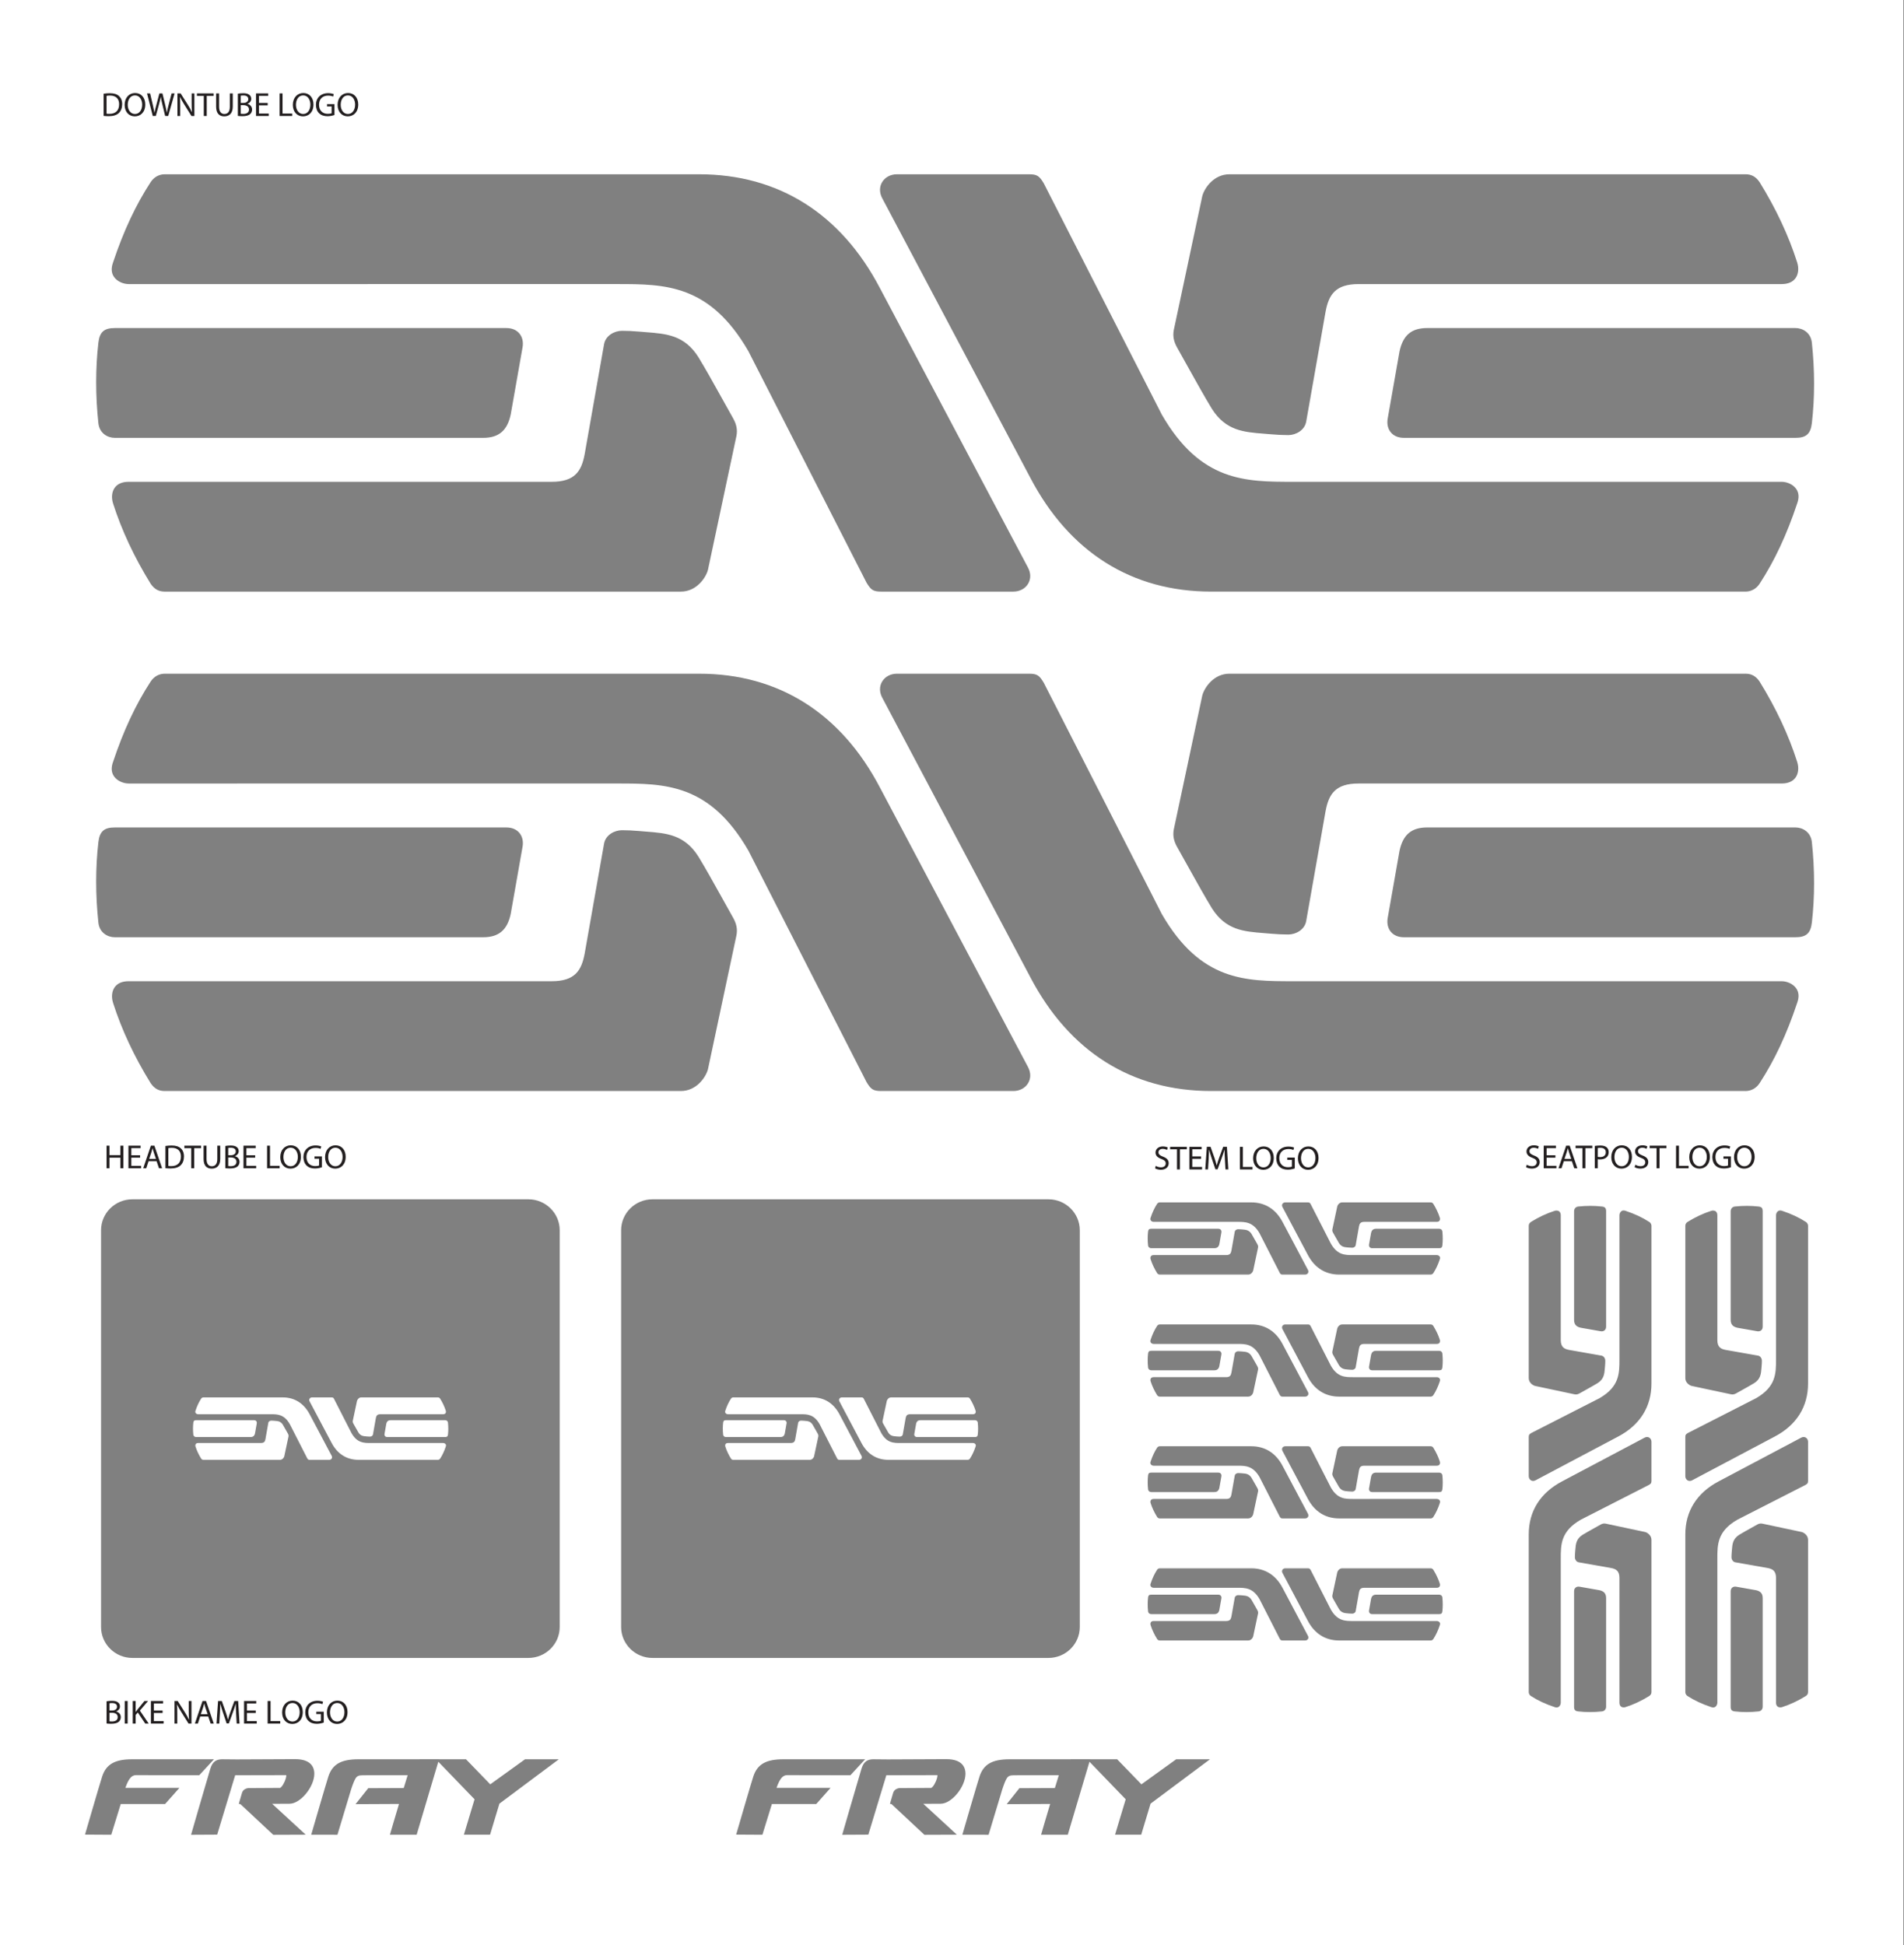 <svg xml:space="preserve" style="enable-background:new 0 0 681.487 696.309;" viewBox="0 0 681.487 696.309" height="696.309px" width="681.487px" y="0px" x="0px" xmlns:xlink="http://www.w3.org/1999/xlink" xmlns="http://www.w3.org/2000/svg" version="1.1">
<rect x="0" y="0" width="681.487" height="696.309" fill="#808080" stroke="none"/>
<style type="text/css">
	.st0{fill:#FFFFFF;}
	.st1{fill:#231F20;}
</style>
<g id="Layer_1">
	<g id="Background">
	</g>
	<g id="Layer_7">
	</g>
	<g id="Layer_6">
	</g>
	<g id="Layer_5">
	</g>
	<g id="Layer_4">
	</g>
	<g id="Layer_3">
	</g>
	<g id="Layer_2_00000054238614959632697540000001073867721273850805_">
	</g>
	<g id="Layer_1_00000062173768654271009530000012388883113466295177_">
	</g>
</g>
<g id="OVERLAY">
	<path d="M-0.243,0v696.309h681.487V0H-0.243z M420.126,118.128l10.216-48.018l0.015-0.049
		c0.85-2.967,4.225-7.676,9.659-7.676h184.764c2.121,0,3.663,0.857,5,2.779c5.901,9.536,10.417,19.19,13.468,28.759
		c0.672,2.111,0.446,4.23-0.605,5.669c-1.018,1.391-2.695,2.096-4.983,2.096H486.262c-8.306,0-10.679,3.798-11.814,9.925
		l-6.929,39.297c-0.553,3.136-3.722,4.829-6.423,4.829c-1.939,0-3.961-0.096-6.179-0.292c-0.836-0.075-1.651-0.138-2.447-0.201
		c-7.377-0.575-13.749-1.073-18.735-8.959c-2.576-4.233-5.328-9.176-8.516-14.899c-1.241-2.229-2.536-4.553-3.89-6.959
		C420.092,122.23,419.721,120.287,420.126,118.128z M315.725,65.212c1.053-1.771,3.031-2.828,5.292-2.828h47.314
		c2.91,0,3.688,0.643,5.236,3.2l0.051,0.092l42.204,82.705l0.042,0.075c13.875,24.004,29.927,24.004,46.921,24.004l174.875-0.003
		c1.728,0,4.022,0.792,5.254,2.563c0.978,1.406,1.087,3.167,0.321,5.236c-3.702,11.13-8.1,20.53-13.431,28.693
		c-1.167,1.787-2.998,2.812-5.024,2.812h-191.293c-28.378,0-50.757-14.092-64.718-40.754l-52.975-100.001
		C314.731,69.052,314.702,66.934,315.725,65.212z M617.66,483.2l11.589,2.043c0.891,0.157,1.371,1.061,1.371,1.83
		c0,0.574-0.028,1.169-0.087,1.818l-0.058,0.719c-0.168,2.159-0.314,4.023-2.613,5.478c-1.247,0.758-2.705,1.57-4.394,2.511
		l-2.048,1.144c-0.476,0.268-0.904,0.393-1.35,0.393c-0.151,0-0.305-0.015-0.464-0.045l-14.145-3.008
		c-0.881-0.253-2.241-1.228-2.241-2.793v-54.485c0-0.602,0.245-1.041,0.793-1.421c2.805-1.736,5.647-3.066,8.463-3.963
		c0.229-0.073,0.459-0.11,0.682-0.11c0.359,0,0.681,0.096,0.931,0.279c0.393,0.288,0.593,0.764,0.593,1.417v44.645
		C614.682,482.139,615.872,482.868,617.66,483.2z M630.362,476.193c-0.277,0.232-0.637,0.354-1.041,0.354
		c-0.12,0-0.245-0.01-0.373-0.033l-7.084-1.248c-1.673-0.358-2.414-1.237-2.414-2.852v-38.878c0-0.729,0.47-1.56,1.499-1.665
		c1.454-0.154,2.907-0.231,4.317-0.231c1.411,0,2.805,0.077,4.145,0.231c1.108,0.127,1.501,0.563,1.501,1.665v41.331
		C630.912,475.433,630.721,475.891,630.362,476.193z M629.804,387.715c-1.167,1.787-2.998,2.812-5.024,2.812h-191.293
		c-28.378,0-50.757-14.092-64.718-40.754l-52.975-100.001c-1.064-1.955-1.092-4.072-0.069-5.794
		c1.053-1.771,3.031-2.828,5.292-2.828h47.314c2.91,0,3.688,0.643,5.236,3.2l0.051,0.092l42.204,82.705l0.042,0.075
		c13.875,24.004,29.927,24.004,46.921,24.004l174.875-0.003c1.728,0,4.022,0.792,5.254,2.563
		c0.978,1.406,1.087,3.167,0.321,5.236C639.534,370.152,635.135,379.552,629.804,387.715z M561.613,483.2l11.589,2.043
		c0.891,0.157,1.371,1.061,1.371,1.83c0,0.574-0.028,1.169-0.087,1.818l-0.058,0.719c-0.168,2.159-0.314,4.023-2.613,5.478
		c-1.247,0.758-2.705,1.57-4.394,2.511l-2.048,1.144c-0.476,0.268-0.904,0.393-1.35,0.393c-0.151,0-0.305-0.015-0.464-0.045
		l-14.145-3.008c-0.881-0.253-2.241-1.228-2.241-2.793v-54.485c0-0.602,0.245-1.041,0.793-1.421
		c2.805-1.736,5.647-3.066,8.463-3.963c0.229-0.073,0.459-0.11,0.682-0.11c0.359,0,0.681,0.096,0.931,0.279
		c0.393,0.288,0.593,0.764,0.593,1.417v44.645C558.635,482.139,559.825,482.868,561.613,483.2z M574.314,476.193
		c-0.277,0.232-0.637,0.354-1.041,0.354c-0.12,0-0.245-0.01-0.373-0.033l-7.084-1.248c-1.673-0.358-2.414-1.237-2.414-2.852
		v-38.878c0-0.729,0.47-1.56,1.499-1.665c1.454-0.154,2.907-0.231,4.317-0.231c1.411,0,2.805,0.077,4.145,0.231
		c1.108,0.127,1.501,0.563,1.501,1.665v41.331C574.864,475.433,574.673,475.891,574.314,476.193z M515.344,538.037
		c-0.638,1.914-1.395,3.533-2.314,4.94c-0.221,0.339-0.569,0.533-0.956,0.533h-32.783c-4.908,0-8.778-2.437-11.191-7.045
		l-9.079-17.137c-0.201-0.37-0.205-0.774-0.008-1.105c0.201-0.338,0.576-0.539,1.004-0.539h8.108
		c0.543,0,0.716,0.143,0.994,0.603l7.246,14.196c2.349,4.065,5.068,4.065,7.947,4.065l29.97-0.001
		c0.325,0,0.758,0.151,0.993,0.488C515.465,537.308,515.488,537.645,515.344,538.037z M515.226,567.932
		c-0.134,0.185-0.408,0.406-0.944,0.406h-25.947c-1.351,0-1.724,0.59-1.913,1.608l-1.187,6.734
		c-0.106,0.599-0.704,0.922-1.213,0.922c-0.365,0-0.723-0.021-1.068-0.051l-0.419-0.034
		c-1.294-0.102-2.412-0.19-3.297-1.588c-0.44-0.723-0.919-1.582-1.455-2.545l-0.675-1.206
		c-0.222-0.396-0.292-0.764-0.219-1.156l1.75-8.223c0.162-0.565,0.778-1.423,1.77-1.423h31.665
		c0.399,0,0.701,0.167,0.95,0.525c1.02,1.648,1.798,3.311,2.323,4.959C515.473,567.256,515.428,567.657,515.226,567.932z
		 M410.923,533.071c-0.181-1.709-0.181-3.375,0.001-4.95c0.082-0.724,0.395-1.005,1.116-1.005h24.02
		c0.375,0,0.682,0.129,0.887,0.373c0.206,0.246,0.283,0.581,0.219,0.944l-0.725,4.118c-0.224,1.046-0.797,1.527-1.806,1.527
		h-22.595C411.551,534.078,410.993,533.763,410.923,533.071z M412.04,570.809h24.02c0.375,0,0.682,0.129,0.887,0.373
		c0.206,0.246,0.283,0.581,0.219,0.944l-0.725,4.118c-0.224,1.046-0.797,1.527-1.806,1.527h-22.595
		c-0.489,0-1.047-0.315-1.117-1.007c-0.181-1.709-0.181-3.375,0.001-4.95
		C411.006,571.09,411.319,570.809,412.04,570.809z M442.865,481.049h-29.97c-0.325,0-0.758-0.15-0.993-0.487
		c-0.19-0.274-0.213-0.61-0.069-1.002c0.637-1.913,1.395-3.532,2.314-4.94c0.222-0.339,0.57-0.533,0.955-0.533h32.784
		c4.908,0,8.778,2.436,11.191,7.045l9.079,17.137c0.201,0.371,0.205,0.774,0.008,1.104c-0.201,0.338-0.576,0.54-1.004,0.54
		h-8.108c-0.543,0-0.716-0.143-0.995-0.602l-7.245-14.197C448.463,481.049,445.744,481.049,442.865,481.049z
		 M450.288,490.268l-1.75,8.224c-0.162,0.564-0.778,1.422-1.771,1.422h-31.664c-0.398,0-0.7-0.167-0.95-0.525
		c-1.019-1.648-1.798-3.311-2.322-4.959c-0.127-0.396-0.082-0.797,0.12-1.073c0.135-0.184,0.409-0.406,0.945-0.406h25.946
		c1.351,0,1.724-0.589,1.913-1.607l1.187-6.734c0.106-0.598,0.704-0.921,1.213-0.921c0.365,0,0.723,0.02,1.069,0.05
		l0.418,0.035c1.294,0.101,2.412,0.188,3.297,1.587c0.44,0.723,0.919,1.582,1.455,2.545l0.675,1.206
		C450.291,489.509,450.361,489.876,450.288,490.268z M411.951,449.664c0.135-0.184,0.409-0.406,0.945-0.406h25.946
		c1.351,0,1.724-0.589,1.913-1.607l1.187-6.734c0.106-0.598,0.704-0.921,1.213-0.921c0.365,0,0.723,0.02,1.069,0.05
		l0.418,0.035c1.294,0.101,2.412,0.188,3.297,1.587c0.44,0.723,0.919,1.582,1.455,2.545l0.675,1.206
		c0.222,0.397,0.292,0.764,0.219,1.156l-1.75,8.224c-0.162,0.564-0.778,1.422-1.771,1.422h-31.664
		c-0.398,0-0.7-0.167-0.95-0.525c-1.019-1.648-1.798-3.311-2.322-4.959
		C411.704,450.341,411.749,449.94,411.951,449.664z M458.057,455.619l-7.245-14.197
		c-2.349-4.065-5.068-4.065-7.947-4.065h-29.97c-0.325,0-0.758-0.15-0.993-0.487c-0.19-0.274-0.213-0.61-0.069-1.002
		c0.637-1.913,1.395-3.532,2.314-4.94c0.222-0.339,0.57-0.533,0.955-0.533h32.784c4.908,0,8.778,2.436,11.191,7.045
		l9.079,17.137c0.201,0.371,0.205,0.774,0.008,1.104c-0.201,0.338-0.576,0.54-1.004,0.54h-8.108
		C458.509,456.221,458.336,456.078,458.057,455.619z M412.04,439.827h24.02c0.375,0,0.682,0.129,0.887,0.373
		c0.206,0.246,0.283,0.581,0.219,0.944l-0.725,4.118c-0.224,1.046-0.797,1.527-1.806,1.527h-22.595
		c-0.489,0-1.047-0.315-1.117-1.007c-0.181-1.709-0.181-3.375,0.001-4.95C411.006,440.108,411.319,439.827,412.04,439.827
		z M410.924,484.525c0.082-0.724,0.395-1.005,1.116-1.005h24.02c0.375,0,0.682,0.129,0.887,0.373
		c0.206,0.246,0.283,0.581,0.219,0.944l-0.725,4.118c-0.224,1.046-0.797,1.527-1.806,1.527h-22.595
		c-0.489,0-1.047-0.315-1.117-1.007C410.742,487.766,410.742,486.1,410.924,484.525z M411.951,536.953
		c0.135-0.184,0.409-0.406,0.945-0.406h25.946c1.351,0,1.724-0.589,1.913-1.607l1.187-6.734
		c0.106-0.598,0.704-0.921,1.213-0.921c0.365,0,0.723,0.02,1.069,0.05l0.418,0.035c1.294,0.101,2.412,0.188,3.297,1.587
		c0.44,0.723,0.919,1.582,1.455,2.545l0.675,1.206c0.222,0.397,0.292,0.764,0.219,1.156l-1.75,8.224
		c-0.162,0.564-0.778,1.422-1.771,1.422h-31.664c-0.398,0-0.7-0.167-0.95-0.525c-1.019-1.648-1.798-3.311-2.322-4.959
		C411.704,537.63,411.749,537.229,411.951,536.953z M442.865,524.646h-29.97c-0.325,0-0.758-0.15-0.993-0.487
		c-0.19-0.274-0.213-0.61-0.069-1.002c0.637-1.913,1.395-3.532,2.314-4.94c0.222-0.339,0.57-0.533,0.955-0.533h32.784
		c4.908,0,8.778,2.436,11.191,7.045l9.079,17.137c0.201,0.371,0.205,0.774,0.008,1.104
		c-0.201,0.338-0.576,0.54-1.004,0.54h-8.108c-0.543,0-0.716-0.143-0.995-0.602l-7.245-14.197
		C448.463,524.646,445.744,524.646,442.865,524.646z M486.422,526.254l-1.187,6.734c-0.106,0.599-0.704,0.922-1.213,0.922
		c-0.365,0-0.723-0.021-1.068-0.051l-0.419-0.034c-1.294-0.102-2.412-0.19-3.297-1.588
		c-0.44-0.723-0.919-1.582-1.455-2.545l-0.675-1.206c-0.222-0.396-0.292-0.764-0.219-1.156l1.75-8.223
		c0.162-0.565,0.778-1.423,1.77-1.423h31.665c0.399,0,0.701,0.167,0.95,0.525c1.02,1.648,1.798,3.311,2.323,4.959
		c0.126,0.396,0.081,0.797-0.121,1.072c-0.134,0.185-0.408,0.406-0.944,0.406h-25.947
		C486.984,524.646,486.611,525.236,486.422,526.254z M515.344,494.441c-0.638,1.914-1.395,3.533-2.314,4.94
		c-0.221,0.339-0.569,0.533-0.956,0.533h-32.783c-4.908,0-8.778-2.437-11.191-7.045l-9.079-17.137
		c-0.201-0.37-0.205-0.774-0.008-1.105c0.201-0.338,0.576-0.539,1.004-0.539h8.108c0.543,0,0.716,0.143,0.994,0.603
		l7.246,14.196c2.349,4.065,5.068,4.065,7.947,4.065l29.97-0.001c0.325,0,0.758,0.151,0.993,0.488
		C515.465,493.712,515.488,494.049,515.344,494.441z M486.422,482.657l-1.187,6.734c-0.106,0.599-0.704,0.922-1.213,0.922
		c-0.365,0-0.723-0.021-1.068-0.051l-0.419-0.034c-1.294-0.102-2.412-0.19-3.297-1.588c-0.44-0.723-0.919-1.582-1.455-2.545
		l-0.675-1.206c-0.222-0.396-0.292-0.764-0.219-1.156l1.75-8.223c0.162-0.565,0.778-1.423,1.77-1.423h31.665
		c0.399,0,0.701,0.167,0.95,0.525c1.02,1.648,1.798,3.311,2.323,4.959c0.126,0.396,0.081,0.797-0.121,1.072
		c-0.134,0.185-0.408,0.406-0.944,0.406h-25.947C486.984,481.049,486.611,481.639,486.422,482.657z M515.344,450.748
		c-0.638,1.914-1.395,3.533-2.314,4.94c-0.221,0.339-0.569,0.533-0.956,0.533h-32.783c-4.908,0-8.778-2.437-11.191-7.045
		l-9.079-17.137c-0.201-0.37-0.205-0.774-0.008-1.105c0.201-0.338,0.576-0.539,1.004-0.539h8.108
		c0.543,0,0.716,0.143,0.994,0.603l7.246,14.196c2.349,4.065,5.068,4.065,7.947,4.065l29.97-0.001
		c0.325,0,0.758,0.151,0.993,0.488C515.465,450.019,515.488,450.356,515.344,450.748z M486.422,438.965l-1.187,6.734
		c-0.106,0.599-0.704,0.922-1.213,0.922c-0.365,0-0.723-0.021-1.068-0.051l-0.419-0.034c-1.294-0.102-2.412-0.19-3.297-1.588
		c-0.44-0.723-0.919-1.582-1.455-2.545l-0.675-1.206c-0.222-0.396-0.292-0.764-0.219-1.156l1.75-8.223
		c0.162-0.565,0.778-1.423,1.77-1.423h31.665c0.399,0,0.701,0.167,0.95,0.525c1.02,1.648,1.798,3.311,2.323,4.959
		c0.126,0.396,0.081,0.797-0.121,1.072c-0.134,0.185-0.408,0.406-0.944,0.406h-25.947
		C486.984,437.357,486.611,437.947,486.422,438.965z M220.938,280.452l-174.876,0.003c-1.727,0-4.022-0.793-5.254-2.563
		c-0.977-1.405-1.085-3.167-0.321-5.236c3.703-11.13,8.102-20.531,13.433-28.693c1.167-1.787,2.997-2.812,5.022-2.812h191.294
		c28.378,0,50.757,14.092,64.718,40.754l52.975,100c1.064,1.956,1.092,4.073,0.068,5.795c-1.052,1.77-3.03,2.828-5.292,2.828
		h-47.313c-2.91,0-3.688-0.644-5.236-3.2l-0.051-0.091l-42.246-82.781C253.983,280.452,237.931,280.452,220.938,280.452z
		 M263.597,334.784l-10.217,48.019l-0.013,0.048c-0.852,2.968-4.228,7.676-9.66,7.676H58.942c-2.12,0-3.662-0.857-5-2.778
		c-5.9-9.538-10.417-19.192-13.467-28.76c-0.673-2.109-0.446-4.228,0.605-5.668c1.017-1.392,2.693-2.097,4.982-2.097h151.399
		c8.306,0,10.678-3.798,11.813-9.925l6.929-39.296c0.554-3.137,3.723-4.829,6.424-4.829c1.944,0,3.965,0.095,6.179,0.291
		c0.836,0.075,1.651,0.138,2.446,0.201c7.377,0.575,13.749,1.073,18.736,8.959c2.576,4.233,5.328,9.176,8.516,14.899
		c1.241,2.228,2.536,4.553,3.89,6.959C263.631,330.682,264.002,332.625,263.597,334.784z M41.08,174.556
		c1.017-1.392,2.693-2.097,4.982-2.097h151.399c8.306,0,10.678-3.798,11.813-9.925l6.929-39.296
		c0.554-3.137,3.723-4.829,6.424-4.829c1.944,0,3.965,0.095,6.179,0.291c0.836,0.075,1.651,0.138,2.446,0.201
		c7.377,0.575,13.749,1.073,18.736,8.959c2.576,4.233,5.328,9.176,8.516,14.899c1.241,2.228,2.536,4.553,3.89,6.959
		c1.237,2.199,1.608,4.142,1.203,6.301l-10.217,48.019l-0.013,0.048c-0.852,2.968-4.228,7.676-9.66,7.676H58.942
		c-2.12,0-3.662-0.857-5-2.778c-5.9-9.538-10.417-19.192-13.467-28.76C39.802,178.115,40.029,175.996,41.08,174.556z
		 M474.448,290.378l-6.929,39.297c-0.553,3.136-3.722,4.829-6.423,4.829c-1.939,0-3.961-0.096-6.179-0.292
		c-0.836-0.075-1.651-0.138-2.447-0.201c-7.377-0.575-13.749-1.073-18.735-8.959c-2.576-4.233-5.328-9.176-8.516-14.899
		c-1.241-2.229-2.536-4.553-3.89-6.959c-1.237-2.199-1.608-4.142-1.203-6.301l10.216-48.018l0.015-0.049
		c0.85-2.967,4.225-7.676,9.659-7.676h184.764c2.121,0,3.663,0.857,5,2.779c5.901,9.536,10.417,19.19,13.468,28.759
		c0.672,2.111,0.446,4.23-0.605,5.669c-1.018,1.391-2.695,2.096-4.983,2.096H486.262
		C477.956,280.453,475.583,284.251,474.448,290.378z M40.486,93.89c3.703-11.13,8.102-20.531,13.433-28.693
		c1.167-1.787,2.997-2.812,5.022-2.812h191.294c28.378,0,50.757,14.092,64.718,40.754l52.975,100
		c1.064,1.956,1.092,4.073,0.068,5.795c-1.052,1.77-3.03,2.828-5.292,2.828h-47.313c-2.91,0-3.688-0.644-5.236-3.2
		l-0.051-0.091l-42.246-82.781c-13.875-24.004-29.927-24.004-46.921-24.004l-174.876,0.003c-1.727,0-4.022-0.793-5.254-2.563
		C39.831,97.721,39.722,95.959,40.486,93.89z M35.208,122.704c0.443-3.851,2.032-5.282,5.862-5.282h140.161
		c1.986,0,3.6,0.672,4.664,1.942c1.075,1.282,1.479,3.048,1.139,4.974l-4.234,24.021c-1.242,5.802-4.287,8.366-9.884,8.366
		H41.07c-2.565,0-5.494-1.651-5.861-5.277C34.159,141.522,34.159,131.849,35.208,122.704z M35.208,301.469
		c0.443-3.851,2.032-5.282,5.862-5.282h140.161c1.986,0,3.6,0.672,4.664,1.942c1.075,1.282,1.479,3.048,1.139,4.974l-4.234,24.021
		c-1.242,5.802-4.287,8.366-9.884,8.366H41.07c-2.565,0-5.494-1.651-5.861-5.277
		C34.159,320.287,34.159,310.614,35.208,301.469z M59.098,645.737h-15.881l-3.395,11.005h-0.398
		c-3.225,0-8.284-0.049-8.284-0.049l-0.712-0.007l0.198-0.683c0.217-0.746,5.315-18.269,5.966-20.202
		c1.452-4.309,4.546-6.067,10.68-6.067h29.311l-5.258,5.705l-22.638-0.036c-1.583,0-2.645,1.248-3.806,4.552l19.336,0.015
		L59.098,645.737z M97.805,656.766l-11.798-11.029h-0.508l0.152-0.692l0.984-3.352c0.341-1.081,1.48-1.647,2.43-1.653
		l11.159-0.065c0.13-0.001,0.585-0.318,1.158-1.295c0.853-1.456,1.161-2.881,1.071-3.279
		c-0.573,0.003-2.21,0.006-4.419,0.009c-3.769,0.006-9.205,0.014-13.857,0.03l-6.442,21.262l-9.349,0.049l0.199-0.694
		c0.044-0.151,4.39-15.227,6.589-22.588c0.588-1.968,1.367-3.735,4.402-3.735c0.836,0,5.187,0.047,5.187,0.047
		c-0.008,0,11.811-0.044,20.898-0.094c5.952,0,6.837,3.24,6.842,5.172c0.013,4.715-4.944,10.761-8.839,10.782l-6.248,0.034
		l12.004,11.049L97.805,656.766z M178.751,645.61l-3.347,11.111h-9.365l3.816-12.668l-12.973-13.444l-7.756,26.134h-9.563
		l0.199-0.69c0.015-0.051,1.456-5.049,3.053-10.336c-5.56,0.031-14.427,0.068-14.427,0.068l-1.125,0.005l4.538-5.713
		l0.259-0.001c0,0,8.319-0.031,12.443-0.053c0.249-0.817,1.246-4.056,1.413-4.602h-8.159l-7.943,0.03
		c-0.367,0-0.709,0.023-1.015,0.068c-0.622,0.091-1.159,0.438-1.474,0.952c-0.491,0.8-1.006,2.058-1.669,4.078
		l-4.878,16.196l-9.394-0.002l0.201-0.691c0.217-0.747,5.324-18.318,5.975-20.251c1.452-4.309,4.546-6.067,10.681-6.067
		l28.905-0.016l-0.004,0.015h9.65l8.686,8.964l12.44-8.964h12.097L178.751,645.61z M200.33,582.387
		c0,6.1-5.026,11.063-11.203,11.063H47.373c-6.177,0-11.203-4.963-11.203-11.063V440.354c0-6.1,5.026-11.064,11.203-11.064
		h141.754c6.177,0,11.203,4.964,11.203,11.064V582.387z M222.317,582.387V440.354c0-6.1,5.026-11.064,11.203-11.064h141.754
		c6.177,0,11.203,4.964,11.203,11.064v142.033c0,6.1-5.026,11.063-11.203,11.063H233.52
		C227.343,593.45,222.317,588.487,222.317,582.387z M292.161,645.737h-15.881l-3.395,11.005h-0.398
		c-3.225,0-8.284-0.049-8.284-0.049l-0.712-0.007l0.198-0.683c0.217-0.746,5.315-18.269,5.966-20.202
		c1.452-4.309,4.546-6.067,10.68-6.067h29.311l-5.258,5.705l-22.638-0.036c-1.583,0-2.645,1.248-3.806,4.552l19.336,0.015
		L292.161,645.737z M330.868,656.766l-11.798-11.029h-0.508l0.152-0.692l0.984-3.352
		c0.341-1.081,1.48-1.647,2.43-1.653l11.159-0.065c0.13-0.001,0.585-0.318,1.158-1.295
		c0.853-1.456,1.161-2.881,1.071-3.279c-0.573,0.003-2.21,0.006-4.419,0.009c-3.769,0.006-9.205,0.014-13.857,0.03
		l-6.442,21.262l-9.349,0.049l0.199-0.694c0.044-0.151,4.39-15.227,6.589-22.588c0.588-1.968,1.367-3.735,4.402-3.735
		c0.836,0,5.187,0.047,5.187,0.047c-0.008,0,11.811-0.044,20.898-0.094c5.952,0,6.837,3.24,6.842,5.172
		c0.013,4.715-4.944,10.761-8.839,10.782l-6.248,0.034l12.004,11.049L330.868,656.766z M411.814,645.61l-3.347,11.111
		h-9.365l3.816-12.668l-12.973-13.444l-7.756,26.134h-9.563l0.199-0.69c0.015-0.051,1.456-5.049,3.053-10.336
		c-5.56,0.031-14.427,0.068-14.427,0.068l-1.125,0.005l4.538-5.713l0.259-0.001c0,0,8.319-0.031,12.443-0.053
		c0.249-0.817,1.246-4.056,1.413-4.602h-8.159l-7.943,0.03c-0.367,0-0.709,0.023-1.015,0.068
		c-0.622,0.091-1.159,0.438-1.474,0.952c-0.491,0.8-1.006,2.058-1.669,4.078l-4.878,16.196l-9.394-0.002l0.201-0.691
		c0.217-0.747,5.324-18.318,5.975-20.251c1.452-4.309,4.546-6.067,10.681-6.067l28.905-0.016l-0.004,0.015h9.65l8.686,8.964
		l12.44-8.964h12.097L411.814,645.61z M450.288,577.557l-1.75,8.224c-0.162,0.564-0.778,1.422-1.771,1.422h-31.664
		c-0.398,0-0.7-0.167-0.95-0.525c-1.019-1.648-1.798-3.311-2.322-4.959c-0.127-0.396-0.082-0.797,0.12-1.073
		c0.135-0.184,0.409-0.406,0.945-0.406h25.946c1.351,0,1.724-0.589,1.913-1.607l1.187-6.734
		c0.106-0.598,0.704-0.921,1.213-0.921c0.365,0,0.723,0.02,1.069,0.05l0.418,0.035c1.294,0.101,2.412,0.188,3.297,1.587
		c0.44,0.723,0.919,1.582,1.455,2.545l0.675,1.206C450.291,576.798,450.361,577.165,450.288,577.557z
		 M468.164,586.662c-0.201,0.338-0.576,0.54-1.004,0.54h-8.108c-0.543,0-0.716-0.143-0.995-0.602l-7.245-14.197
		c-2.349-4.065-5.068-4.065-7.947-4.065h-29.97c-0.325,0-0.758-0.15-0.993-0.487c-0.19-0.274-0.213-0.61-0.069-1.002
		c0.637-1.913,1.395-3.532,2.314-4.94c0.222-0.339,0.57-0.533,0.955-0.533h32.784c4.908,0,8.778,2.436,11.191,7.045
		l9.079,17.137C468.358,585.929,468.361,586.332,468.164,586.662z M515.344,581.73
		c-0.638,1.914-1.395,3.533-2.314,4.94c-0.221,0.339-0.569,0.533-0.956,0.533h-32.783c-4.908,0-8.778-2.437-11.191-7.045
		l-9.079-17.137c-0.201-0.37-0.205-0.774-0.008-1.105c0.201-0.338,0.576-0.539,1.004-0.539h8.108
		c0.543,0,0.716,0.143,0.994,0.603l7.246,14.196c2.349,4.065,5.068,4.065,7.947,4.065l29.97-0.001
		c0.325,0,0.758,0.151,0.993,0.488C515.465,581,515.488,581.337,515.344,581.73z M516.254,576.765
		c-0.083,0.724-0.397,1.006-1.118,1.006h-24.02c-0.374,0-0.68-0.129-0.885-0.372c-0.207-0.248-0.285-0.583-0.221-0.946
		l0.726-4.117c0.224-1.046,0.797-1.527,1.806-1.527h22.594c0.49,0,1.048,0.315,1.118,1.006
		C516.435,573.523,516.435,575.19,516.254,576.765z M516.254,533.072c-0.083,0.724-0.397,1.006-1.118,1.006h-24.02
		c-0.374,0-0.68-0.129-0.885-0.372c-0.207-0.248-0.285-0.583-0.221-0.946l0.726-4.117c0.224-1.046,0.797-1.527,1.806-1.527
		h22.594c0.49,0,1.048,0.315,1.118,1.006C516.435,529.83,516.435,531.497,516.254,533.072z M516.254,489.476
		c-0.083,0.724-0.397,1.006-1.118,1.006h-24.02c-0.374,0-0.68-0.129-0.885-0.372c-0.207-0.248-0.285-0.583-0.221-0.946
		l0.726-4.117c0.224-1.046,0.797-1.527,1.806-1.527h22.594c0.49,0,1.048,0.315,1.118,1.006
		C516.435,486.234,516.435,487.901,516.254,489.476z M516.254,445.784c-0.083,0.724-0.397,1.006-1.118,1.006h-24.02
		c-0.374,0-0.68-0.129-0.885-0.372c-0.207-0.248-0.285-0.583-0.221-0.946l0.726-4.117c0.224-1.046,0.797-1.527,1.806-1.527
		h22.594c0.49,0,1.048,0.315,1.118,1.006C516.435,442.541,516.435,444.209,516.254,445.784z M574.864,610.934
		c0,0.729-0.47,1.56-1.499,1.665c-1.454,0.153-2.908,0.231-4.319,0.231c-1.41,0-2.804-0.077-4.143-0.231
		c-1.108-0.127-1.501-0.563-1.501-1.665v-41.332c0-0.565,0.191-1.023,0.55-1.325c0.278-0.233,0.639-0.355,1.042-0.355
		c0.12,0,0.245,0.011,0.372,0.033l7.084,1.249c1.673,0.357,2.414,1.235,2.414,2.851V610.934z M591.093,605.663
		c0,0.603-0.245,1.041-0.793,1.422c-2.805,1.736-5.647,3.066-8.463,3.962c-0.229,0.073-0.46,0.11-0.683,0.11
		c-0.359,0-0.681-0.095-0.93-0.278c-0.393-0.289-0.593-0.765-0.593-1.418v-44.644c0-2.487-1.19-3.216-2.978-3.548
		l-11.589-2.043c-0.891-0.157-1.371-1.061-1.371-1.831c0-0.575,0.028-1.169,0.087-1.817l0.058-0.719
		c0.168-2.16,0.314-4.024,2.613-5.478c1.252-0.761,2.716-1.577,4.413-2.522l2.029-1.134
		c0.476-0.268,0.904-0.393,1.35-0.393c0.151,0,0.305,0.015,0.464,0.045l14.145,3.009
		c0.881,0.253,2.241,1.228,2.241,2.793V605.663z M591.094,530.04c0,0.797-0.137,1.018-0.913,1.488l-24.411,12.458
		c-7.136,4.125-7.136,8.877-7.136,13.907l0.001,51.568c0,0.493-0.225,1.146-0.728,1.497c-0.221,0.153-0.477,0.23-0.761,0.23
		c-0.223,0-0.466-0.047-0.725-0.143c-3.279-1.092-6.046-2.387-8.448-3.954c-0.695-0.456-0.8-1.09-0.8-1.428v-56.409
		c0-8.343,4.144-14.922,11.984-19.029l29.489-15.621c0.283-0.154,0.577-0.233,0.869-0.233c0.886,0,1.579,0.754,1.579,1.717
		V530.04z M591.094,495.215c0,8.343-4.144,14.923-11.984,19.028l-29.489,15.622c-0.283,0.154-0.577,0.233-0.869,0.233
		c-0.886,0-1.579-0.754-1.579-1.717V514.429c0-0.796,0.137-1.018,0.913-1.488l24.411-12.459
		c7.136-4.124,7.136-8.876,7.136-13.906l-0.001-51.569c0-0.492,0.225-1.146,0.728-1.496c0.22-0.153,0.476-0.231,0.761-0.231
		c0.222,0,0.465,0.049,0.725,0.144c3.278,1.091,6.045,2.386,8.448,3.955c0.695,0.454,0.8,1.089,0.8,1.427V495.215z
		 M630.911,610.934c0,0.729-0.47,1.56-1.499,1.665c-1.454,0.153-2.908,0.231-4.319,0.231c-1.41,0-2.804-0.077-4.143-0.231
		c-1.108-0.127-1.501-0.563-1.501-1.665v-41.332c0-0.565,0.191-1.023,0.55-1.325c0.278-0.233,0.639-0.355,1.042-0.355
		c0.12,0,0.245,0.011,0.372,0.033l7.084,1.249c1.673,0.357,2.414,1.235,2.414,2.851V610.934z M647.141,605.663
		c0,0.603-0.245,1.041-0.793,1.422c-2.805,1.736-5.647,3.066-8.463,3.962c-0.229,0.073-0.46,0.11-0.683,0.11
		c-0.359,0-0.681-0.095-0.93-0.278c-0.393-0.289-0.593-0.765-0.593-1.418v-44.644c0-2.487-1.19-3.216-2.978-3.548
		l-11.589-2.043c-0.891-0.157-1.371-1.061-1.371-1.831c0-0.575,0.028-1.169,0.087-1.817l0.058-0.719
		c0.168-2.16,0.314-4.024,2.613-5.478c1.252-0.761,2.716-1.577,4.413-2.522l2.029-1.134
		c0.476-0.268,0.904-0.393,1.35-0.393c0.151,0,0.305,0.015,0.464,0.045l14.145,3.009
		c0.881,0.253,2.241,1.228,2.241,2.793V605.663z M647.141,530.04c0,0.797-0.137,1.018-0.913,1.488l-24.411,12.458
		c-7.136,4.125-7.136,8.877-7.136,13.907l0.001,51.568c0,0.493-0.225,1.146-0.728,1.497c-0.221,0.153-0.477,0.23-0.761,0.23
		c-0.223,0-0.466-0.047-0.725-0.143c-3.279-1.092-6.046-2.387-8.448-3.954c-0.695-0.456-0.8-1.09-0.8-1.428v-56.409
		c0-8.343,4.144-14.922,11.984-19.029l29.489-15.621c0.283-0.154,0.577-0.233,0.869-0.233c0.886,0,1.579,0.754,1.579,1.717
		V530.04z M647.141,495.215c0,8.343-4.144,14.923-11.984,19.028l-29.489,15.622c-0.283,0.154-0.577,0.233-0.869,0.233
		c-0.886,0-1.579-0.754-1.579-1.717V514.429c0-0.796,0.137-1.018,0.913-1.488l24.411-12.459
		c7.136-4.124,7.136-8.876,7.136-13.906l-0.001-51.569c0-0.492,0.225-1.146,0.728-1.496c0.22-0.153,0.476-0.231,0.761-0.231
		c0.222,0,0.465,0.049,0.725,0.144c3.278,1.091,6.045,2.386,8.448,3.955c0.695,0.454,0.8,1.089,0.8,1.427V495.215z
		 M648.514,330.209c-0.441,3.85-2.029,5.281-5.861,5.281H502.492c-1.987,0-3.599-0.671-4.665-1.941
		c-1.074-1.281-1.478-3.047-1.138-4.974l4.233-24.022c1.242-5.802,4.288-8.366,9.885-8.366h131.846
		c2.565,0,5.493,1.652,5.861,5.277C649.564,311.394,649.564,321.068,648.514,330.209z M648.514,151.444
		c-0.441,3.85-2.029,5.281-5.861,5.281H502.492c-1.987,0-3.599-0.671-4.665-1.941c-1.074-1.281-1.478-3.047-1.138-4.974
		l4.233-24.022c1.242-5.802,4.288-8.366,9.885-8.366h131.846c2.565,0,5.493,1.652,5.861,5.277
		C649.564,132.629,649.564,142.303,648.514,151.444z" class="st0"></path>
	<path d="M160.339,509.229c0.156,1.478,0.156,2.92,0,4.283c-0.072,0.627-0.343,0.871-0.967,0.871h-20.785
		c-0.323,0-0.588-0.112-0.766-0.322c-0.179-0.215-0.246-0.505-0.19-0.819l0.627-3.562
		c0.194-0.906,0.69-1.322,1.563-1.322h19.551C159.794,508.358,160.278,508.631,160.339,509.229z M89.714,514.382
		c0.873,0,1.369-0.417,1.562-1.322l0.628-3.562c0.056-0.315-0.012-0.605-0.19-0.818c-0.177-0.211-0.442-0.323-0.767-0.323
		H70.163c-0.624,0-0.895,0.244-0.966,0.87c-0.158,1.363-0.158,2.805-0.001,4.284c0.061,0.598,0.544,0.871,0.967,0.871H89.714
		z M127.05,510.587c0.464,0.833,0.878,1.576,1.259,2.202c0.766,1.21,1.733,1.286,2.853,1.374l0.362,0.03
		c0.299,0.026,0.609,0.044,0.925,0.044c0.44,0,0.958-0.28,1.049-0.798l1.027-5.826c0.164-0.882,0.486-1.392,1.656-1.392
		h22.451c0.464,0,0.701-0.191,0.818-0.351c0.174-0.239,0.213-0.585,0.103-0.928c-0.454-1.426-1.127-2.865-2.009-4.291
		c-0.216-0.31-0.477-0.454-0.822-0.454h-27.399c-0.859,0-1.392,0.742-1.532,1.23l-1.514,7.116c-0.064,0.34-0.004,0.658,0.189,1
		L127.05,510.587z M102.485,512.153c-0.464-0.833-0.878-1.576-1.259-2.202c-0.766-1.211-1.733-1.286-2.853-1.374
		l-0.362-0.029c-0.299-0.027-0.609-0.044-0.925-0.044c-0.44,0-0.957,0.28-1.049,0.797l-1.027,5.826
		c-0.164,0.882-0.486,1.391-1.656,1.391h-22.451c-0.463,0-0.701,0.192-0.818,0.352c-0.174,0.238-0.213,0.585-0.103,0.929
		c0.454,1.425,1.127,2.864,2.009,4.291c0.216,0.309,0.477,0.453,0.822,0.453h27.399c0.859,0,1.392-0.742,1.532-1.23
		l1.514-7.116c0.064-0.34,0.004-0.657-0.189-1L102.485,512.153z M158.632,516.519l-25.933,0.001
		c-2.491,0-4.844,0-6.876-3.518l-6.27-12.284c-0.241-0.398-0.391-0.521-0.86-0.521h-7.016c-0.37,0-0.695,0.174-0.869,0.467
		c-0.17,0.286-0.167,0.635,0.007,0.955l7.856,14.829c2.088,3.988,5.437,6.096,9.684,6.096h28.367
		c0.334,0,0.635-0.168,0.827-0.461c0.794-1.217,1.45-2.618,2.002-4.275c0.125-0.339,0.105-0.631-0.06-0.866
		C159.288,516.649,158.913,516.519,158.632,516.519z M110.864,506.292c-2.088-3.988-5.437-6.096-9.684-6.096H72.813
		c-0.334,0-0.635,0.168-0.827,0.461c-0.795,1.218-1.451,2.62-2.002,4.275c-0.125,0.339-0.105,0.63,0.059,0.867
		c0.204,0.291,0.579,0.422,0.86,0.422l25.932-0.001c2.492,0,4.845,0,6.877,3.518l6.27,12.284
		c0.241,0.397,0.391,0.521,0.86,0.521h7.016c0.37,0,0.695-0.175,0.869-0.467c0.17-0.286,0.167-0.635-0.007-0.956
		L110.864,506.292z" class="st0"></path>
	<path d="M349.969,509.229c0.156,1.478,0.156,2.92,0,4.283c-0.072,0.627-0.344,0.871-0.967,0.871h-20.785
		c-0.323,0-0.588-0.112-0.766-0.322c-0.179-0.215-0.246-0.505-0.19-0.819l0.627-3.562
		c0.194-0.906,0.69-1.322,1.563-1.322h19.551C349.425,508.358,349.908,508.631,349.969,509.229z M348.262,516.519
		l-25.933,0.001c-2.491,0-4.844,0-6.876-3.518l-6.27-12.284c-0.241-0.398-0.391-0.521-0.86-0.521h-7.016
		c-0.37,0-0.695,0.174-0.869,0.467c-0.17,0.286-0.167,0.635,0.007,0.955l7.856,14.829c2.088,3.988,5.437,6.096,9.684,6.096
		h28.367c0.334,0,0.635-0.168,0.827-0.461c0.794-1.217,1.45-2.618,2.002-4.275c0.125-0.339,0.105-0.631-0.06-0.866
		C348.918,516.649,348.543,516.519,348.262,516.519z M292.115,512.153c-0.464-0.833-0.878-1.576-1.259-2.202
		c-0.766-1.211-1.733-1.286-2.853-1.374l-0.362-0.029c-0.299-0.027-0.609-0.044-0.925-0.044
		c-0.44,0-0.957,0.28-1.049,0.797l-1.027,5.826c-0.164,0.882-0.486,1.391-1.656,1.391h-22.451
		c-0.464,0-0.701,0.192-0.818,0.352c-0.174,0.238-0.213,0.585-0.103,0.929c0.454,1.425,1.127,2.864,2.009,4.291
		c0.216,0.309,0.477,0.453,0.822,0.453h27.399c0.859,0,1.393-0.742,1.532-1.23l1.514-7.116
		c0.064-0.34,0.004-0.657-0.189-1L292.115,512.153z M300.494,506.292c-2.088-3.988-5.437-6.096-9.684-6.096h-28.367
		c-0.334,0-0.635,0.168-0.827,0.461c-0.795,1.218-1.451,2.62-2.002,4.275c-0.125,0.339-0.105,0.63,0.059,0.867
		c0.204,0.291,0.579,0.422,0.86,0.422l25.932-0.001c2.492,0,4.845,0,6.877,3.518l6.27,12.284c0.241,0.397,0.391,0.521,0.86,0.521
		h7.016c0.37,0,0.695-0.175,0.869-0.467c0.17-0.286,0.167-0.635-0.007-0.956L300.494,506.292z M279.344,514.382
		c0.873,0,1.369-0.417,1.562-1.322l0.628-3.562c0.056-0.315-0.012-0.605-0.19-0.818c-0.177-0.211-0.442-0.323-0.767-0.323
		H259.793c-0.624,0-0.895,0.244-0.966,0.87c-0.158,1.363-0.158,2.805-0.001,4.284c0.061,0.598,0.544,0.871,0.967,0.871H279.344z
		 M316.68,510.587c0.464,0.833,0.878,1.576,1.259,2.202c0.766,1.21,1.733,1.286,2.853,1.374l0.362,0.03
		c0.299,0.026,0.609,0.044,0.925,0.044c0.44,0,0.958-0.28,1.049-0.798l1.027-5.826c0.164-0.882,0.486-1.392,1.656-1.392
		h22.451c0.464,0,0.701-0.191,0.818-0.351c0.174-0.239,0.213-0.585,0.103-0.928c-0.454-1.426-1.127-2.865-2.009-4.291
		c-0.216-0.31-0.477-0.454-0.822-0.454h-27.399c-0.859,0-1.393,0.742-1.532,1.23l-1.514,7.116c-0.064,0.34-0.004,0.658,0.189,1
		L316.68,510.587z" class="st0"></path>
	<g>
		<path d="M413.68,417.315c0.468,0.288,1.151,0.528,1.871,0.528c1.067,0,1.691-0.565,1.691-1.38
			c0-0.755-0.433-1.188-1.523-1.606c-1.319-0.468-2.135-1.151-2.135-2.291c0-1.26,1.043-2.195,2.614-2.195
			c0.827,0,1.428,0.192,1.787,0.397l-0.288,0.852c-0.264-0.144-0.804-0.384-1.535-0.384
			c-1.103,0-1.523,0.659-1.523,1.211c0,0.756,0.492,1.127,1.607,1.56c1.367,0.527,2.063,1.187,2.063,2.374
			c0,1.247-0.924,2.327-2.831,2.327c-0.779,0-1.631-0.229-2.062-0.516L413.68,417.315z" class="st1"></path>
		<path d="M421.275,411.39h-2.458v-0.888h5.984v0.888h-2.471v7.196h-1.056V411.39z" class="st1"></path>
		<path d="M429.89,414.796h-3.143v2.914h3.502v0.876h-4.546v-8.084h4.366v0.876h-3.322v2.555h3.143V414.796z" class="st1"></path>
		<path d="M438.42,415.036c-0.06-1.128-0.132-2.482-0.12-3.49h-0.036
			c-0.275,0.947-0.611,1.955-1.019,3.07l-1.428,3.922h-0.791l-1.308-3.85c-0.384-1.14-0.708-2.184-0.935-3.143
			h-0.024c-0.023,1.008-0.084,2.362-0.155,3.574l-0.216,3.466h-0.996l0.565-8.084h1.331l1.379,3.91
			c0.336,0.995,0.611,1.883,0.815,2.723h0.036c0.204-0.815,0.492-1.703,0.852-2.723l1.44-3.91h1.331l0.504,8.084
			h-1.02L438.42,415.036z" class="st1"></path>
		<path d="M443.799,410.502h1.044v7.208h3.454v0.876h-4.498V410.502z" class="st1"></path>
		<path d="M455.915,414.46c0,2.783-1.69,4.258-3.754,4.258c-2.135,0-3.634-1.655-3.634-4.102
			c0-2.566,1.596-4.246,3.754-4.246C454.488,410.37,455.915,412.062,455.915,414.46z M449.643,414.592
			c0,1.728,0.935,3.274,2.579,3.274c1.655,0,2.591-1.523,2.591-3.358c0-1.606-0.84-3.286-2.579-3.286
			C450.507,411.222,449.643,412.818,449.643,414.592z" class="st1"></path>
		<path d="M463.428,418.227c-0.468,0.167-1.392,0.443-2.483,0.443c-1.223,0-2.231-0.311-3.022-1.067
			c-0.696-0.672-1.128-1.751-1.128-3.011c0.012-2.41,1.667-4.174,4.378-4.174c0.935,0,1.667,0.204,2.015,0.372
			l-0.252,0.852c-0.432-0.191-0.972-0.348-1.787-0.348c-1.967,0-3.25,1.224-3.25,3.25
			c0,2.051,1.235,3.263,3.118,3.263c0.684,0,1.151-0.097,1.392-0.216V415.18h-1.644v-0.84h2.663V418.227z" class="st1"></path>
		<path d="M471.935,414.46c0,2.783-1.69,4.258-3.754,4.258c-2.135,0-3.634-1.655-3.634-4.102
			c0-2.566,1.596-4.246,3.754-4.246C470.508,410.37,471.935,412.062,471.935,414.46z M465.662,414.592
			c0,1.728,0.935,3.274,2.579,3.274c1.655,0,2.591-1.523,2.591-3.358c0-1.606-0.84-3.286-2.579-3.286
			C466.527,411.222,465.662,412.818,465.662,414.592z" class="st1"></path>
	</g>
	<g>
		<path d="M37.096,33.54c0.636-0.096,1.391-0.168,2.219-0.168c1.499,0,2.566,0.348,3.274,1.007
			c0.72,0.66,1.14,1.595,1.14,2.902c0,1.319-0.408,2.399-1.164,3.143c-0.755,0.755-2.003,1.163-3.574,1.163
			c-0.744,0-1.368-0.036-1.895-0.096V33.54z M38.139,40.688c0.264,0.048,0.647,0.06,1.055,0.06
			c2.231,0,3.442-1.247,3.442-3.43c0.012-1.907-1.067-3.118-3.274-3.118c-0.54,0-0.947,0.048-1.223,0.108V40.688z" class="st1"></path>
		<path d="M51.996,37.39c0,2.783-1.691,4.258-3.754,4.258c-2.135,0-3.634-1.655-3.634-4.102
			c0-2.567,1.595-4.246,3.754-4.246C50.569,33.301,51.996,34.992,51.996,37.39z M45.723,37.522
			c0,1.727,0.935,3.274,2.579,3.274c1.655,0,2.59-1.523,2.59-3.358c0-1.607-0.839-3.286-2.579-3.286
			C46.587,34.152,45.723,35.747,45.723,37.522z" class="st1"></path>
		<path d="M54.675,41.516l-2.051-8.084h1.103l0.96,4.09c0.24,1.007,0.456,2.015,0.6,2.794h0.024
			c0.132-0.804,0.384-1.763,0.66-2.807l1.08-4.078h1.091l0.983,4.102c0.228,0.96,0.444,1.919,0.564,2.771h0.024
			c0.168-0.887,0.396-1.787,0.647-2.794l1.067-4.078h1.067l-2.291,8.084h-1.091l-1.02-4.21
			c-0.252-1.032-0.42-1.823-0.528-2.639h-0.024c-0.144,0.803-0.324,1.595-0.624,2.639l-1.151,4.21H54.675z" class="st1"></path>
		<path d="M63.508,41.516v-8.084h1.139l2.591,4.09c0.6,0.947,1.067,1.799,1.451,2.627l0.024-0.012
			c-0.096-1.079-0.12-2.062-0.12-3.322v-3.382h0.983v8.084h-1.055l-2.566-4.102
			c-0.564-0.9-1.103-1.823-1.511-2.699l-0.036,0.012c0.06,1.019,0.084,1.991,0.084,3.334v3.454H63.508z" class="st1"></path>
		<path d="M72.939,34.32h-2.459v-0.887h5.985v0.887h-2.471v7.196h-1.055V34.32z" class="st1"></path>
		<path d="M78.411,33.432v4.785c0,1.811,0.803,2.579,1.883,2.579c1.199,0,1.967-0.791,1.967-2.579v-4.785
			h1.056v4.713c0,2.482-1.308,3.502-3.059,3.502c-1.655,0-2.902-0.947-2.902-3.454v-4.761H78.411z" class="st1"></path>
		<path d="M85.131,33.54c0.456-0.096,1.175-0.168,1.907-0.168c1.044,0,1.715,0.18,2.219,0.588
			c0.42,0.311,0.672,0.791,0.672,1.427c0,0.779-0.516,1.463-1.367,1.775v0.024
			c0.768,0.192,1.667,0.828,1.667,2.027c0,0.696-0.276,1.223-0.684,1.619c-0.564,0.516-1.475,0.755-2.794,0.755
			c-0.72,0-1.272-0.048-1.619-0.096V33.54z M86.174,36.85h0.947c1.103,0,1.751-0.576,1.751-1.355
			c0-0.948-0.719-1.319-1.775-1.319c-0.479,0-0.755,0.036-0.923,0.072V36.85z M86.174,40.724
			c0.204,0.036,0.503,0.048,0.875,0.048c1.079,0,2.075-0.396,2.075-1.571c0-1.103-0.947-1.559-2.087-1.559h-0.863
			V40.724z" class="st1"></path>
		<path d="M95.82,37.726h-3.142v2.915h3.502v0.875H91.635v-8.084h4.365v0.875h-3.322v2.555h3.142V37.726z" class="st1"></path>
		<path d="M100.083,33.432h1.044v7.208h3.454v0.875h-4.498V33.432z" class="st1"></path>
		<path d="M112.199,37.39c0,2.783-1.691,4.258-3.754,4.258c-2.135,0-3.634-1.655-3.634-4.102
			c0-2.567,1.595-4.246,3.754-4.246C110.772,33.301,112.199,34.992,112.199,37.39z M105.927,37.522
			c0,1.727,0.935,3.274,2.579,3.274c1.655,0,2.59-1.523,2.59-3.358c0-1.607-0.839-3.286-2.579-3.286
			C106.79,34.152,105.927,35.747,105.927,37.522z" class="st1"></path>
		<path d="M119.711,41.156c-0.468,0.168-1.391,0.444-2.482,0.444c-1.224,0-2.231-0.312-3.022-1.067
			c-0.695-0.672-1.127-1.751-1.127-3.01c0.012-2.411,1.667-4.174,4.378-4.174c0.935,0,1.667,0.204,2.015,0.372
			l-0.252,0.852c-0.432-0.192-0.971-0.348-1.787-0.348c-1.967,0-3.25,1.223-3.25,3.25
			c0,2.051,1.235,3.262,3.118,3.262c0.684,0,1.151-0.096,1.391-0.216v-2.411h-1.643v-0.839h2.663V41.156z" class="st1"></path>
		<path d="M128.219,37.39c0,2.783-1.691,4.258-3.754,4.258c-2.135,0-3.634-1.655-3.634-4.102
			c0-2.567,1.595-4.246,3.754-4.246C126.792,33.301,128.219,34.992,128.219,37.39z M121.947,37.522
			c0,1.727,0.935,3.274,2.578,3.274c1.655,0,2.591-1.523,2.591-3.358c0-1.607-0.839-3.286-2.579-3.286
			C122.81,34.152,121.947,35.747,121.947,37.522z" class="st1"></path>
	</g>
	<g>
		<path d="M39.183,410.094v3.383h3.91v-3.383h1.056v8.084H43.093v-3.79h-3.91v3.79h-1.044v-8.084H39.183z" class="st1"></path>
		<path d="M50.149,414.388H47.007v2.914h3.502v0.876h-4.545v-8.084h4.366v0.876H47.007v2.555h3.142V414.388z" class="st1"></path>
		<path d="M53.175,415.635l-0.839,2.543h-1.08l2.747-8.084h1.259l2.758,8.084H56.905l-0.864-2.543H53.175z
			 M55.825,414.82l-0.791-2.326c-0.18-0.528-0.3-1.008-0.419-1.476H54.59c-0.12,0.479-0.252,0.972-0.408,1.463
			l-0.791,2.339H55.825z" class="st1"></path>
		<path d="M59.212,410.202c0.636-0.096,1.391-0.168,2.219-0.168c1.499,0,2.566,0.348,3.274,1.008
			c0.72,0.659,1.14,1.595,1.14,2.902c0,1.319-0.408,2.398-1.164,3.142c-0.755,0.756-2.003,1.164-3.574,1.164
			c-0.744,0-1.367-0.036-1.895-0.097V410.202z M60.255,417.351c0.264,0.048,0.647,0.06,1.055,0.06
			c2.231,0,3.442-1.247,3.442-3.43c0.012-1.907-1.067-3.119-3.274-3.119c-0.54,0-0.947,0.049-1.223,0.108V417.351
			z" class="st1"></path>
		<path d="M68.45,410.982h-2.459v-0.888h5.985v0.888h-2.471v7.196h-1.055V410.982z" class="st1"></path>
		<path d="M73.923,410.094v4.786c0,1.81,0.803,2.578,1.883,2.578c1.199,0,1.967-0.791,1.967-2.578v-4.786
			h1.056v4.714c0,2.482-1.308,3.502-3.059,3.502c-1.655,0-2.902-0.947-2.902-3.454v-4.762H73.923z" class="st1"></path>
		<path d="M80.643,410.202c0.456-0.096,1.175-0.168,1.907-0.168c1.044,0,1.715,0.18,2.219,0.588
			c0.42,0.311,0.672,0.791,0.672,1.427c0,0.78-0.516,1.464-1.367,1.775v0.023c0.768,0.192,1.667,0.828,1.667,2.027
			c0,0.695-0.276,1.224-0.684,1.619c-0.564,0.516-1.475,0.756-2.794,0.756c-0.72,0-1.272-0.048-1.619-0.097
			V410.202z M81.687,413.513h0.947c1.103,0,1.751-0.576,1.751-1.355c0-0.947-0.72-1.319-1.775-1.319
			c-0.48,0-0.755,0.036-0.923,0.072V413.513z M81.687,417.386c0.204,0.036,0.503,0.049,0.875,0.049
			c1.079,0,2.075-0.397,2.075-1.571c0-1.103-0.947-1.56-2.087-1.56h-0.863V417.386z" class="st1"></path>
		<path d="M91.333,414.388h-3.142v2.914h3.502v0.876h-4.545v-8.084h4.366v0.876h-3.322v2.555h3.142V414.388z" class="st1"></path>
		<path d="M95.595,410.094h1.044v7.208h3.454v0.876h-4.498V410.094z" class="st1"></path>
		<path d="M107.711,414.052c0,2.783-1.691,4.258-3.754,4.258c-2.135,0-3.634-1.655-3.634-4.102
			c0-2.566,1.595-4.246,3.754-4.246C106.284,409.962,107.711,411.654,107.711,414.052z M101.439,414.184
			c0,1.728,0.935,3.274,2.578,3.274c1.655,0,2.591-1.523,2.591-3.358c0-1.606-0.839-3.286-2.579-3.286
			C102.302,410.814,101.439,412.409,101.439,414.184z" class="st1"></path>
		<path d="M115.223,417.819c-0.468,0.167-1.391,0.443-2.482,0.443c-1.224,0-2.231-0.311-3.022-1.067
			c-0.695-0.672-1.127-1.751-1.127-3.011c0.012-2.41,1.667-4.174,4.378-4.174c0.935,0,1.667,0.204,2.015,0.372
			l-0.252,0.852c-0.432-0.191-0.971-0.348-1.787-0.348c-1.967,0-3.25,1.224-3.25,3.25
			c0,2.051,1.235,3.263,3.118,3.263c0.684,0,1.151-0.097,1.391-0.216v-2.411h-1.643v-0.84h2.663V417.819z" class="st1"></path>
		<path d="M123.731,414.052c0,2.783-1.691,4.258-3.754,4.258c-2.135,0-3.634-1.655-3.634-4.102
			c0-2.566,1.595-4.246,3.754-4.246C122.303,409.962,123.731,411.654,123.731,414.052z M117.458,414.184
			c0,1.728,0.935,3.274,2.578,3.274c1.655,0,2.591-1.523,2.591-3.358c0-1.606-0.839-3.286-2.579-3.286
			C118.322,410.814,117.458,412.409,117.458,414.184z" class="st1"></path>
	</g>
	<g>
		<path d="M38.14,608.974c0.456-0.096,1.175-0.168,1.907-0.168c1.044,0,1.715,0.18,2.219,0.588
			c0.42,0.311,0.672,0.791,0.672,1.427c0,0.78-0.516,1.464-1.367,1.775v0.023c0.768,0.192,1.667,0.828,1.667,2.027
			c0,0.695-0.276,1.224-0.684,1.619c-0.564,0.516-1.475,0.756-2.794,0.756c-0.72,0-1.272-0.048-1.619-0.097V608.974
			z M39.183,612.284h0.947c1.103,0,1.751-0.576,1.751-1.355c0-0.947-0.719-1.319-1.775-1.319
			c-0.479,0-0.755,0.036-0.923,0.072V612.284z M39.183,616.158c0.204,0.036,0.503,0.049,0.875,0.049
			c1.079,0,2.075-0.397,2.075-1.571c0-1.103-0.947-1.56-2.087-1.56h-0.863V616.158z" class="st1"></path>
		<path d="M45.687,608.866v8.084h-1.044v-8.084H45.687z" class="st1"></path>
		<path d="M47.512,608.866h1.044v3.898h0.036c0.216-0.311,0.432-0.6,0.636-0.863l2.471-3.035h1.295
			l-2.926,3.431l3.154,4.653h-1.235l-2.663-3.97l-0.768,0.888v3.082h-1.044V608.866z" class="st1"></path>
		<path d="M58.201,613.159h-3.142v2.914h3.502v0.876h-4.545v-8.084h4.365v0.876h-3.322v2.555h3.142V613.159z" class="st1"></path>
		<path d="M62.464,616.95v-8.084h1.139l2.591,4.09c0.6,0.948,1.067,1.8,1.451,2.627l0.024-0.012
			c-0.096-1.08-0.12-2.063-0.12-3.322v-3.383h0.983v8.084h-1.055l-2.566-4.102
			c-0.564-0.899-1.103-1.823-1.511-2.698l-0.036,0.012c0.06,1.02,0.084,1.99,0.084,3.334v3.454H62.464z" class="st1"></path>
		<path d="M71.666,614.407l-0.839,2.543h-1.08l2.747-8.084h1.259l2.758,8.084h-1.115l-0.864-2.543H71.666z
			 M74.317,613.591l-0.791-2.326c-0.18-0.528-0.3-1.008-0.419-1.476h-0.024
			c-0.12,0.479-0.252,0.972-0.408,1.463l-0.791,2.339H74.317z" class="st1"></path>
		<path d="M84.515,613.4c-0.06-1.128-0.132-2.482-0.12-3.49h-0.036
			c-0.276,0.947-0.612,1.955-1.02,3.07l-1.427,3.922h-0.791l-1.307-3.85c-0.384-1.14-0.708-2.184-0.935-3.143
			h-0.024c-0.024,1.008-0.084,2.362-0.156,3.574l-0.216,3.466h-0.995l0.564-8.084h1.331l1.379,3.91
			c0.336,0.995,0.612,1.883,0.815,2.723h0.036c0.204-0.815,0.492-1.703,0.852-2.723l1.44-3.91h1.331l0.504,8.084
			h-1.02L84.515,613.4z" class="st1"></path>
		<path d="M91.537,613.159h-3.142v2.914h3.502v0.876h-4.545v-8.084h4.366v0.876h-3.322v2.555h3.142V613.159z" class="st1"></path>
		<path d="M95.799,608.866h1.044v7.208h3.454v0.876H95.799V608.866z" class="st1"></path>
		<path d="M108.371,612.824c0,2.783-1.691,4.258-3.754,4.258c-2.135,0-3.634-1.655-3.634-4.102
			c0-2.566,1.595-4.246,3.754-4.246C106.944,608.734,108.371,610.425,108.371,612.824z M102.098,612.955
			c0,1.728,0.935,3.274,2.579,3.274c1.655,0,2.59-1.523,2.59-3.358c0-1.606-0.839-3.286-2.579-3.286
			C102.962,609.585,102.098,611.181,102.098,612.955z" class="st1"></path>
		<path d="M115.883,616.59c-0.468,0.167-1.391,0.443-2.482,0.443c-1.224,0-2.231-0.311-3.022-1.067
			c-0.695-0.672-1.127-1.751-1.127-3.011c0.012-2.41,1.667-4.174,4.378-4.174c0.935,0,1.667,0.204,2.015,0.372
			l-0.252,0.852c-0.432-0.191-0.971-0.348-1.787-0.348c-1.967,0-3.25,1.224-3.25,3.25
			c0,2.051,1.235,3.263,3.118,3.263c0.684,0,1.151-0.097,1.391-0.216v-2.411h-1.643v-0.84h2.663V616.59z" class="st1"></path>
		<path d="M124.391,612.824c0,2.783-1.691,4.258-3.754,4.258c-2.135,0-3.634-1.655-3.634-4.102
			c0-2.566,1.595-4.246,3.754-4.246C122.964,608.734,124.391,610.425,124.391,612.824z M118.118,612.955
			c0,1.728,0.935,3.274,2.578,3.274c1.655,0,2.591-1.523,2.591-3.358c0-1.606-0.839-3.286-2.579-3.286
			C118.982,609.585,118.118,611.181,118.118,612.955z" class="st1"></path>
	</g>
	<g>
		<path d="M546.472,416.907c0.468,0.288,1.151,0.528,1.871,0.528c1.067,0,1.691-0.565,1.691-1.38
			c0-0.755-0.433-1.188-1.523-1.606c-1.319-0.468-2.135-1.151-2.135-2.291c0-1.26,1.043-2.195,2.614-2.195
			c0.827,0,1.428,0.192,1.787,0.397l-0.288,0.852c-0.264-0.144-0.804-0.384-1.535-0.384
			c-1.103,0-1.522,0.659-1.522,1.211c0,0.756,0.491,1.127,1.606,1.56c1.367,0.527,2.063,1.187,2.063,2.374
			c0,1.247-0.924,2.327-2.831,2.327c-0.779,0-1.631-0.229-2.062-0.516L546.472,416.907z" class="st1"></path>
		<path d="M556.718,414.388h-3.143v2.914h3.502v0.876h-4.546v-8.084h4.366v0.876h-3.322v2.555h3.143V414.388z" class="st1"></path>
		<path d="M559.742,415.635l-0.84,2.543h-1.079l2.746-8.084h1.26l2.759,8.084h-1.115l-0.864-2.543H559.742z
			 M562.393,414.82l-0.791-2.326c-0.181-0.528-0.3-1.008-0.42-1.476h-0.024
			c-0.12,0.479-0.252,0.972-0.407,1.463l-0.792,2.339H562.393z" class="st1"></path>
		<path d="M566.391,410.982h-2.458v-0.888h5.984v0.888h-2.471v7.196h-1.056V410.982z" class="st1"></path>
		<path d="M570.819,410.191c0.504-0.084,1.164-0.156,2.003-0.156c1.032,0,1.787,0.24,2.268,0.672
			c0.443,0.384,0.707,0.972,0.707,1.69c0,0.732-0.216,1.308-0.624,1.728c-0.551,0.588-1.451,0.888-2.47,0.888
			c-0.312,0-0.601-0.013-0.84-0.072v3.238h-1.044V410.191z M571.864,414.088c0.228,0.06,0.516,0.084,0.863,0.084
			c1.26,0,2.027-0.611,2.027-1.727c0-1.067-0.756-1.584-1.907-1.584c-0.456,0-0.804,0.036-0.983,0.084V414.088z" class="st1"></path>
		<path d="M584.111,414.052c0,2.783-1.69,4.258-3.754,4.258c-2.135,0-3.634-1.655-3.634-4.102
			c0-2.566,1.596-4.246,3.754-4.246C582.685,409.962,584.111,411.654,584.111,414.052z M577.839,414.184
			c0,1.728,0.935,3.274,2.579,3.274c1.655,0,2.59-1.523,2.59-3.358c0-1.606-0.839-3.286-2.578-3.286
			C578.703,410.814,577.839,412.409,577.839,414.184z" class="st1"></path>
		<path d="M585.327,416.907c0.468,0.288,1.151,0.528,1.871,0.528c1.067,0,1.691-0.565,1.691-1.38
			c0-0.755-0.433-1.188-1.523-1.606c-1.319-0.468-2.135-1.151-2.135-2.291c0-1.26,1.043-2.195,2.614-2.195
			c0.827,0,1.428,0.192,1.787,0.397l-0.288,0.852c-0.264-0.144-0.804-0.384-1.535-0.384
			c-1.103,0-1.522,0.659-1.522,1.211c0,0.756,0.491,1.127,1.606,1.56c1.367,0.527,2.063,1.187,2.063,2.374
			c0,1.247-0.924,2.327-2.831,2.327c-0.779,0-1.631-0.229-2.062-0.516L585.327,416.907z" class="st1"></path>
		<path d="M592.922,410.982h-2.458v-0.888h5.984v0.888h-2.471v7.196h-1.056V410.982z" class="st1"></path>
		<path d="M599.895,410.094h1.044v7.208h3.454v0.876h-4.498V410.094z" class="st1"></path>
		<path d="M612.011,414.052c0,2.783-1.69,4.258-3.754,4.258c-2.135,0-3.634-1.655-3.634-4.102
			c0-2.566,1.596-4.246,3.754-4.246C610.584,409.962,612.011,411.654,612.011,414.052z M605.739,414.184
			c0,1.728,0.935,3.274,2.579,3.274c1.655,0,2.591-1.523,2.591-3.358c0-1.606-0.84-3.286-2.579-3.286
			C606.603,410.814,605.739,412.409,605.739,414.184z" class="st1"></path>
		<path d="M619.524,417.819c-0.468,0.167-1.392,0.443-2.483,0.443c-1.223,0-2.231-0.311-3.022-1.067
			c-0.696-0.672-1.128-1.751-1.128-3.011c0.012-2.41,1.667-4.174,4.378-4.174c0.935,0,1.667,0.204,2.015,0.372
			l-0.252,0.852c-0.432-0.191-0.972-0.348-1.787-0.348c-1.967,0-3.25,1.224-3.25,3.25
			c0,2.051,1.235,3.263,3.118,3.263c0.684,0,1.151-0.097,1.392-0.216v-2.411h-1.644v-0.84h2.663V417.819z" class="st1"></path>
		<path d="M628.03,414.052c0,2.783-1.69,4.258-3.754,4.258c-2.135,0-3.634-1.655-3.634-4.102
			c0-2.566,1.596-4.246,3.754-4.246C626.604,409.962,628.03,411.654,628.03,414.052z M621.758,414.184
			c0,1.728,0.935,3.274,2.579,3.274c1.655,0,2.591-1.523,2.591-3.358c0-1.606-0.84-3.286-2.579-3.286
			C622.622,410.814,621.758,412.409,621.758,414.184z" class="st1"></path>
	</g>
</g>
</svg>
